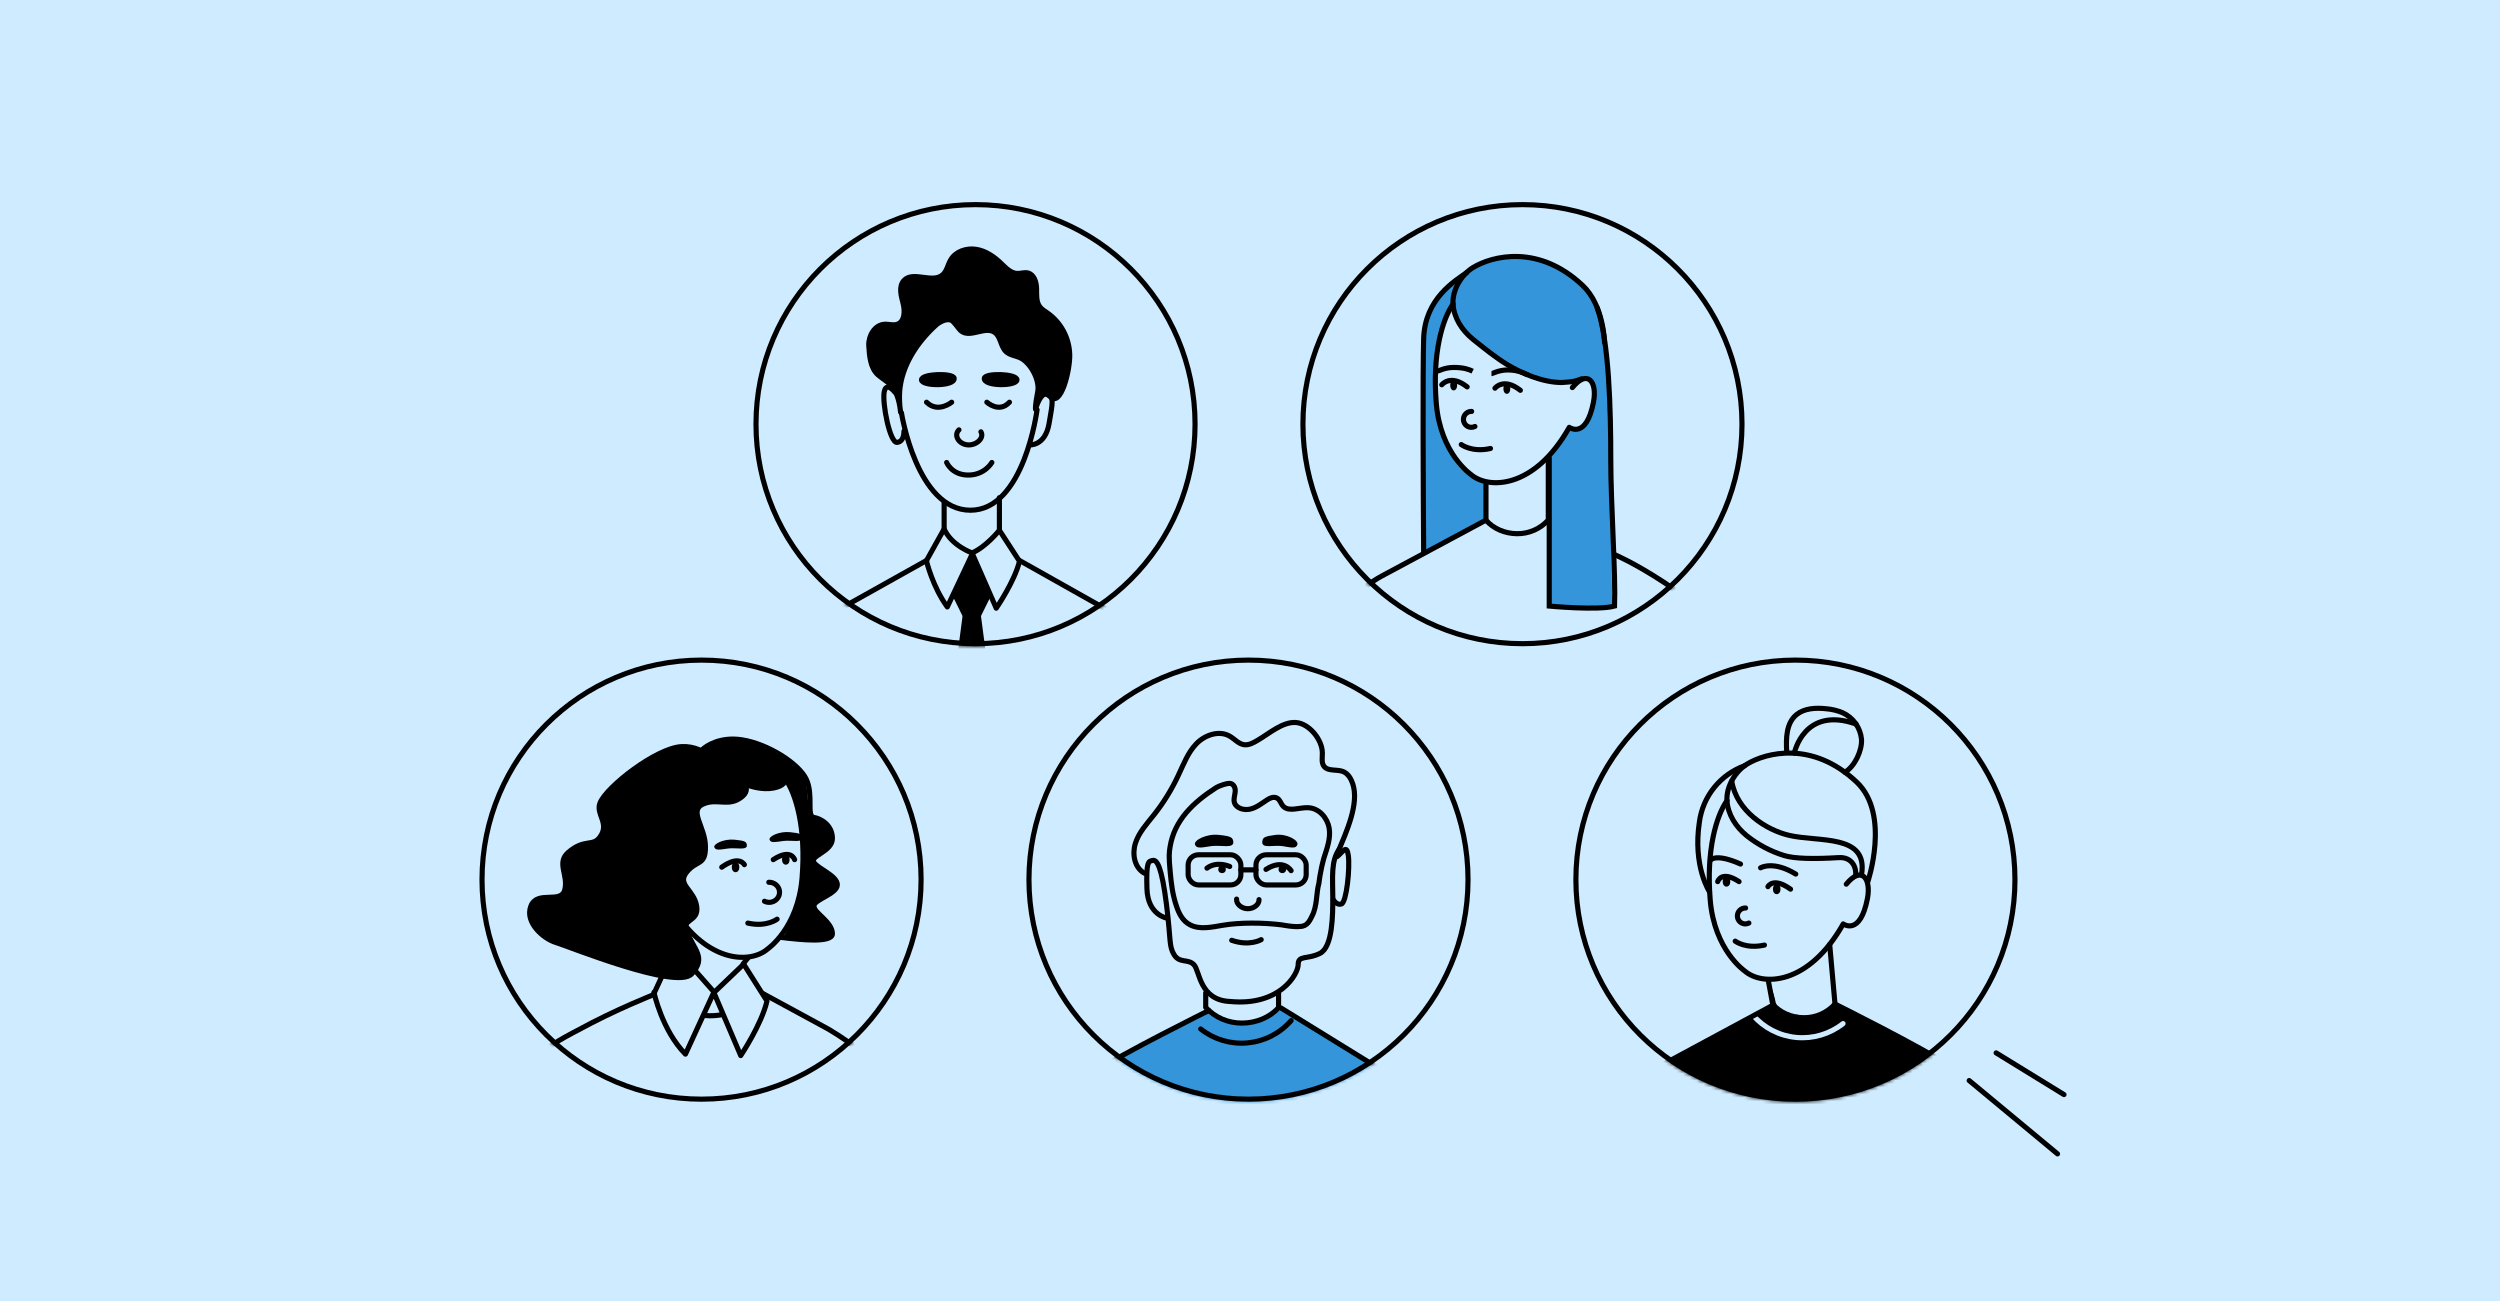 <?xml version="1.0" encoding="UTF-8"?> <svg xmlns="http://www.w3.org/2000/svg" width="730" height="380" viewBox="0 0 730 380" fill="none"> <rect width="730" height="380" fill="#CFEBFF"></rect> <mask id="mask0_714_2" style="mask-type:alpha" maskUnits="userSpaceOnUse" x="459" y="192" width="131" height="130"> <circle cx="524.263" cy="256.853" r="64.853" fill="#D9D9D9"></circle> </mask> <g mask="url(#mask0_714_2)"> <path d="M486.223 472.705C484.267 461.336 480.796 437.719 482.556 434.198C484.316 430.677 486.712 411.705 487.69 402.659C484.267 403.27 476.761 404.493 474.121 404.493C470.82 404.493 464.219 404.859 462.752 400.825C461.285 396.791 463.119 393.124 463.485 388.356C463.779 384.542 468.253 354.006 470.454 339.214L473.754 325.278C475.343 321.977 479.182 315.01 481.822 313.543C484.435 312.091 506.405 299.992 517.409 293.934C516.837 293.543 516.786 293.373 517.762 293.739L516.807 287.055C516.616 286.437 516.53 286.038 516.662 286.038L516.807 287.055C517.504 289.301 519.603 294.429 517.762 293.739C517.646 293.803 517.528 293.868 517.409 293.934C518.555 294.716 521.791 296.382 523.027 296.382C523.503 296.382 523.897 296.397 524.222 296.422C524.43 296.212 524.841 296.172 525.211 296.572C525.858 296.754 525.652 297 525.498 297C525.409 296.822 525.311 296.681 525.211 296.572C524.992 296.511 524.674 296.456 524.222 296.422C523.87 296.777 524.103 297.618 526.115 297.618C530.439 297.618 529.647 297.087 532.292 295.765C535.998 293.912 534.763 293.739 535.998 293.739L545.634 298.873C555.78 303.396 576.366 313.469 577.54 317.577C579.007 322.711 586.341 346.182 586.708 351.316C587.075 356.45 590.742 379.555 590.742 385.789C590.742 392.024 590.742 397.158 587.808 398.991C584.875 400.825 580.107 403.026 575.706 403.759C572.186 404.346 569.105 405.226 568.005 405.593C568.738 409.505 570.205 417.988 570.205 420.629C570.205 423.269 568.738 426.13 568.005 427.23L563.604 428.33C565.071 433.22 568.005 443.586 568.005 445.933V465.004L486.223 472.705Z" fill="black"></path> <path d="M511.852 296.444C515.082 300.156 519.618 302.481 524.518 302.936C529.417 303.392 534.304 301.942 538.163 298.889" stroke="#CFEBFF" stroke-width="1.5" stroke-linecap="round" stroke-linejoin="round"></path> <path d="M516.295 286.038L517.621 293.216C519.725 295.691 523.211 297.176 526.735 297.176C528.446 297.19 530.14 296.84 531.706 296.151C533.272 295.461 534.674 294.448 535.819 293.176L534.265 275.77" stroke="black" stroke-width="1.5" stroke-linecap="round" stroke-linejoin="round"></path> <path d="M517.956 293.373L487.391 309.835C483.78 311.776 480.6 314.431 478.04 317.64C475.481 320.849 473.596 324.546 472.499 328.506C469.117 340.694 463.517 393.077 462.018 398.341C462.018 412.561 504.192 398.341 521.428 394.592" stroke="black" stroke-width="1.5" stroke-linecap="round" stroke-linejoin="round"></path> <path d="M535.816 293.176C535.816 293.176 560.944 305.691 569.776 311.493C569.776 311.493 575.37 315.166 577.38 318.067C580.766 322.953 591.088 366.171 590.875 384.537C590.875 391.839 592.172 398.819 581.301 402.23C570.429 405.641 547.375 410.344 537.147 412.943C526.92 415.542 523.024 411.804 523.024 411.804C523.024 411.804 524.94 405.492 521.836 402.492C518.732 399.492 516.207 399.304 516.207 399.304C521.563 390.864 544.414 384.316 550.399 382.856" stroke="black" stroke-width="1.5" stroke-linecap="round" stroke-linejoin="round"></path> <path d="M509.71 265.138C509.099 265.12 508.506 265.344 508.058 265.76C507.611 266.176 507.345 266.751 507.319 267.362C507.292 267.972 507.507 268.569 507.916 269.022C508.325 269.476 508.897 269.75 509.507 269.786C509.91 269.803 510.31 269.716 510.67 269.534" stroke="black" stroke-width="1.5" stroke-linecap="round" stroke-linejoin="round"></path> <path d="M501.566 257.433C501.566 257.433 502.558 253.992 507.801 257.433" stroke="black" stroke-width="1.5" stroke-linecap="round" stroke-linejoin="round"></path> <path d="M499.424 251.198C499.424 251.198 500.824 248.998 508.225 252.298" stroke="black" stroke-width="1.5" stroke-linecap="round" stroke-linejoin="round"></path> <path d="M516.236 258.899C516.236 258.899 517.703 255.965 522.838 259.633" stroke="black" stroke-width="1.5" stroke-linecap="round" stroke-linejoin="round"></path> <path d="M514.094 253.399C514.094 253.399 517.761 251.198 524.362 255.232" stroke="black" stroke-width="1.5" stroke-linecap="round" stroke-linejoin="round"></path> <path d="M521.719 219.51C521.501 215.604 521.531 211.094 524.654 208.619C526.932 206.797 530.204 206.639 533.179 206.951C534.836 207.074 536.462 207.462 537.996 208.099C539.521 208.784 540.839 209.86 541.815 211.218C542.791 212.576 543.392 214.168 543.555 215.832C543.783 219.099 541.62 223.753 538.724 225.495" stroke="black" stroke-width="1.5" stroke-linecap="round" stroke-linejoin="round"></path> <path d="M541.858 255.613C542.086 253.49 540.967 250.168 536.863 250.425C529.769 250.856 524.052 250.767 520.963 249.816C517.005 248.59 513.312 246.635 510.072 244.054C506.918 241.51 504.512 237.817 504.275 233.772C504.037 229.727 506.685 225.203 510.151 223.104C515.651 219.777 529.195 216.173 542.116 228.341C552.155 237.782 545.344 257.648 545.344 257.648" stroke="black" stroke-width="1.5" stroke-linecap="round" stroke-linejoin="round"></path> <path d="M504.289 233.772C501.215 238.119 498.156 248.129 499.383 262.827C500.611 277.525 509.472 283.539 509.472 283.539C514.517 287.925 528.002 287.925 538.22 269.787C538.22 269.787 543.17 273.45 545.294 262.361C546.418 256.5 543.586 252.703 539.116 258.178" stroke="black" stroke-width="1.5" stroke-linecap="round" stroke-linejoin="round"></path> <path d="M509.458 223.588C505.963 224.853 502.882 227.051 500.549 229.944C498.216 232.838 496.72 236.315 496.225 239.999C494.245 253.013 499.196 260.434 499.196 260.434" stroke="black" stroke-width="1.5" stroke-linecap="round" stroke-linejoin="round"></path> <path d="M505.662 228.079C507.103 236.9 515.766 242.366 522.41 243.92C531.083 245.965 545.528 243.425 543.583 255.306" stroke="black" stroke-width="1.5" stroke-linecap="round" stroke-linejoin="round"></path> <path d="M523.945 219.901C523.945 219.901 526.732 206.04 541.98 211.426" stroke="black" stroke-width="1.5" stroke-linecap="round" stroke-linejoin="round"></path> <path d="M506.682 274.816C506.682 274.816 509.795 277.198 515.216 275.96" stroke="black" stroke-width="1.5" stroke-linecap="round" stroke-linejoin="round"></path> <ellipse cx="504.133" cy="257.433" rx="1.1" ry="1.467" fill="black"></ellipse> <ellipse cx="518.801" cy="259.633" rx="1.1" ry="1.467" fill="black"></ellipse> </g> <circle cx="524.263" cy="256.853" r="64.103" stroke="black" stroke-width="1.5"></circle> <mask id="mask1_714_2" style="mask-type:alpha" maskUnits="userSpaceOnUse" x="299" y="192" width="131" height="130"> <circle cx="364.558" cy="256.853" r="64.853" fill="#D9D9D9"></circle> </mask> <g mask="url(#mask1_714_2)"> <path d="M312.043 318.491C314.866 314.064 340.44 300.882 352.875 294.844C353.715 296.018 356.605 298.467 361.444 298.869C366.283 299.272 372.366 295.851 373.542 294.341C383.624 299.708 401.973 311.447 404.795 313.46C408.324 315.976 413.365 322.013 415.381 326.541C416.994 330.164 425.048 344.079 422.481 419.259C417.346 424.394 406.967 457.328 404.144 458.133C401.321 458.938 400.844 437.963 399.377 433.562L400.11 419.259L379.591 427.327L355.369 430.628L331.531 426.227L332.631 438.696L335.565 448.965H330.064C327.497 451.165 327.497 453.366 327.497 453.366C327.497 453.366 328.23 460.7 324.93 459.6L316.862 455.199C310.627 448.231 305.021 430.155 303.293 424.394C301.092 417.059 298.158 402.53 298.158 394.321C298.158 363.149 308.515 324.026 312.043 318.491Z" fill="#3495DB"></path> <path d="M377.008 298.009C373.766 301.736 369.214 304.07 364.297 304.527C359.38 304.985 354.476 303.53 350.603 300.464" stroke="black" stroke-width="1.5" stroke-linecap="round" stroke-linejoin="round"></path> <path d="M373.34 289.941V294.209C370.881 297.042 366.807 298.742 362.687 298.742C360.687 298.758 358.707 298.357 356.877 297.568C355.046 296.779 353.408 295.619 352.069 294.164V289.941" stroke="black" stroke-width="1.5" stroke-linecap="round" stroke-linejoin="round"></path> <path d="M374.07 294.342L401.587 311.33C405.183 313.251 408.352 315.879 410.902 319.055C413.452 322.231 415.33 325.89 416.423 329.809C419.792 341.871 422.846 358.749 422.846 367.184C422.846 378.553 421.719 410.888 422.846 418.527" stroke="black" stroke-width="1.5" stroke-linecap="round" stroke-linejoin="round"></path> <path d="M352.971 295.075C352.971 295.075 327.809 307.549 318.966 313.332C318.966 313.332 313.365 316.993 311.352 319.884C307.962 324.754 297.626 367.83 297.84 386.135C297.84 393.413 297.84 399.089 301.459 415.959C303.347 424.758 306.433 434.995 313.928 451.899C317.18 459.234 327.864 459.234 327.864 459.234C327.864 459.234 325.945 452.943 329.053 449.952C332.161 446.962 335.763 449.952 335.763 449.952C330.399 441.54 330.923 391.377 324.93 389.921" stroke="black" stroke-width="1.5" stroke-linecap="round" stroke-linejoin="round"></path> <path d="M368.266 274.378C368.266 274.378 364.907 276.399 359.657 274.567" stroke="black" stroke-width="1.5" stroke-linecap="round" stroke-linejoin="round"></path> <path d="M361.088 262.538C360.942 263.942 362.493 265.309 364.286 265.347C366.079 265.385 367.727 264.094 367.63 262.69" stroke="black" stroke-width="1.5" stroke-miterlimit="10" stroke-linecap="round" stroke-linejoin="round"></path> <path d="M334.174 254.973C331.24 253.375 330.532 249.357 331.544 246.21C332.555 243.064 334.882 240.546 336.956 237.932C339.789 234.35 342.166 230.477 344.088 226.362C345.606 223.167 346.87 219.73 349.349 217.164C351.828 214.598 356.026 213.146 359.112 214.986C360.528 215.809 361.641 217.213 363.26 217.455C364.676 217.648 366.042 216.874 367.256 216.147C370.594 214.211 374.489 210.725 378.384 210.968C382.279 211.258 386.022 215.905 386.124 219.73C386.174 221.134 385.769 222.683 386.629 223.796C387.843 225.297 390.373 224.571 392.194 225.297C393.61 225.878 394.47 227.33 394.976 228.783C396.999 234.689 393.059 243.059 390.682 248.819" stroke="black" stroke-width="1.5" stroke-miterlimit="10" stroke-linecap="round" stroke-linejoin="round"></path> <path d="M385.125 257.907C384.313 260.63 384.679 264.552 383.106 267.499C382.497 268.697 381.789 270.528 379.572 270.528C377.75 270.728 375.456 270.253 374.187 270.054C368.96 269.404 362.126 269.305 356.9 270.204C353.753 270.753 350.252 271.502 347.512 270.054C345.33 268.955 344.264 266.758 343.554 264.66C342.386 261.314 341.98 257.869 341.676 254.373C341.27 250.128 341.371 248.98 341.676 247.182C342.945 239.541 348.374 234.298 355.174 229.953C355.885 229.504 358.574 228.505 359.437 228.805C360.452 229.154 360.807 230.353 360.655 231.351C360.553 232.35 360.147 233.399 360.452 234.348C360.959 236.046 363.293 236.695 365.12 236.245C366.947 235.796 368.419 234.597 369.941 233.599C370.753 233.049 371.768 232.6 372.681 232.95C373.747 233.349 373.95 234.647 374.711 235.446C376.386 237.144 379.38 235.746 381.917 235.846C385.165 235.946 387.601 238.842 388.108 241.789C388.615 244.735 387.499 247.681 386.586 250.528C385.469 254.523 385.125 257.907 385.125 257.907Z" stroke="black" stroke-width="1.5" stroke-miterlimit="10" stroke-linecap="round" stroke-linejoin="round"></path> <path d="M368.585 245.714C368.312 247.933 371.821 246.679 374.464 247.065C377.107 247.499 378.429 247.885 378.839 246.631C379.249 245.376 375.831 243.398 372.459 243.784C369.087 244.218 368.768 244.556 368.585 245.714Z" fill="black"></path> <path d="M360.124 245.714C360.423 247.933 356.595 246.679 353.711 247.065C350.828 247.499 349.386 247.885 348.939 246.631C348.492 245.376 352.22 243.398 355.899 243.784C359.578 244.17 359.926 244.556 360.124 245.714Z" fill="black"></path> <path d="M340.882 268.129C340.882 268.129 335.099 267.332 334.904 259.413C334.661 251.493 335.342 251.493 336.605 251.244C337.869 250.995 339.23 253.187 340.591 263.945C341.952 274.703 341.271 276.247 342.875 278.837C344.479 281.377 346.958 279.883 348.659 281.725C350.36 283.568 350.263 292.085 359.205 292.434" stroke="black" stroke-width="1.5" stroke-miterlimit="10" stroke-linecap="round" stroke-linejoin="round"></path> <path d="M359.077 253.016C359.077 253.016 355.367 251.296 352.434 253.497" stroke="black" stroke-width="1.5" stroke-miterlimit="10" stroke-linecap="round" stroke-linejoin="round"></path> <path d="M377.004 254.23C377.004 254.23 374.804 250.562 369.669 253.863" stroke="black" stroke-width="1.5" stroke-miterlimit="10" stroke-linecap="round" stroke-linejoin="round"></path> <path d="M391.188 247.81C388.535 251.244 389.176 256.378 389.176 261.997C389.176 267.041 389.176 276.513 385.43 278.387C381.684 280.26 379.072 278.825 379.072 281.635C379.072 284.445 373.723 293.839 359.207 292.435" stroke="black" stroke-width="1.5"></path> <path d="M390.176 250.334C392.195 248.82 393.205 246.295 393.71 249.829C394.215 253.363 393.205 263.46 391.69 263.965C390.479 264.369 389.503 263.124 389.166 262.451" stroke="black" stroke-width="1.5"></path> <rect x="346.934" y="249.6" width="15.403" height="8.802" rx="3" stroke="black" stroke-width="1.5"></rect> <rect x="366.736" y="249.6" width="14.669" height="8.802" rx="3" stroke="black" stroke-width="1.5"></rect> <path d="M362.336 254.001H366.737" stroke="black" stroke-width="1.5" stroke-linecap="round"></path> <circle cx="356.837" cy="253.862" r="1.1" fill="black"></circle> <circle cx="374.44" cy="253.862" r="1.1" fill="black"></circle> </g> <circle cx="364.558" cy="256.853" r="64.103" stroke="black" stroke-width="1.5"></circle> <mask id="mask2_714_2" style="mask-type:alpha" maskUnits="userSpaceOnUse" x="220" y="59" width="130" height="130"> <circle cx="284.853" cy="123.853" r="64.853" fill="#D9D9D9"></circle> </mask> <g mask="url(#mask2_714_2)"> <path d="M262.98 120.38C262.669 118.37 262.573 116.333 262.695 114.302C263.256 106.808 267.768 99.969 273.285 94.956C274.344 93.991 276.384 92.932 277.719 93.494C278.679 93.901 279.861 96.02 280.674 96.667C283.344 98.77 287.699 95.105 290.467 97.07C292.25 98.338 292.156 101.183 293.757 102.675C294.792 103.639 296.294 103.828 297.605 104.351C300.826 105.624 303.673 110.93 303.023 114.352C302.176 118.744 302.373 119.495 302.373 119.495C302.373 119.495 304.131 112.994 306.599 115.75C309.732 119.231 312.51 108.13 312.353 103.416C312.266 101.052 311.639 98.74 310.522 96.661C309.404 94.582 307.826 92.791 305.91 91.43C305.087 90.863 304.19 90.35 303.599 89.545C302.506 88.053 302.723 86.034 302.673 84.188C302.624 82.343 301.949 80.155 300.176 79.712C299.136 79.454 298.053 79.901 296.984 79.852C295.107 79.762 293.679 78.205 292.314 76.897C290.265 74.908 287.792 73.232 284.989 72.799C282.187 72.367 279.024 73.421 277.601 75.888C276.758 77.325 276.497 79.16 275.251 80.254C272.246 82.875 266.596 78.976 263.921 81.935C262.37 83.651 263.128 86.347 263.705 88.595C264.281 90.843 264.197 93.911 262.01 94.687C260.828 95.11 259.547 94.603 258.271 94.687C255.434 94.851 253.538 98.044 253.69 100.914C253.868 103.938 254.129 107.434 256.37 109.453C258.734 111.582 262.158 112.209 262.98 120.38Z" fill="black" stroke="black" stroke-width="1.5" stroke-linecap="round" stroke-linejoin="round"></path> <path d="M291.824 145.318V154.819C291.824 154.819 288.012 159.643 283.854 161.454C283.854 161.454 277.862 159.378 275.688 154.446" stroke="black" stroke-width="1.5" stroke-linecap="round" stroke-linejoin="round"></path> <path d="M270.553 163.88C270.553 163.88 272.316 171.32 276.611 177.226L283.939 161.702L290.9 177.591C290.9 177.591 296.274 169.781 297.691 163.88L291.829 154.854" stroke="black" stroke-width="1.5" stroke-linecap="round" stroke-linejoin="round"></path> <path d="M275.687 146.785V154.443L270.553 163.654" stroke="black" stroke-width="1.5" stroke-linecap="round" stroke-linejoin="round"></path> <path d="M280.01 125.515C278.418 127.053 279.904 129.663 282.52 129.899C285.136 130.134 287.482 127.848 286.431 126.094" stroke="black" stroke-width="1.5" stroke-linecap="round" stroke-linejoin="round"></path> <path d="M287.423 110.474C287.542 108.834 297.078 109.072 296.954 110.94C296.829 112.808 287.236 112.877 287.423 110.474Z" fill="black" stroke="black" stroke-width="1.5" stroke-linecap="round" stroke-linejoin="round"></path> <path d="M278.617 110.474C278.497 108.834 268.961 109.072 269.085 110.94C269.21 112.808 278.793 112.877 278.617 110.474Z" fill="black" stroke="black" stroke-width="1.5" stroke-linecap="round" stroke-linejoin="round"></path> <path d="M288.156 117.447C288.156 117.447 291.755 120.747 294.757 117.447" stroke="black" stroke-width="1.5" stroke-linecap="round" stroke-linejoin="round"></path> <path d="M277.887 117.447C277.887 117.447 273.889 120.747 270.553 117.447" stroke="black" stroke-width="1.5" stroke-linecap="round" stroke-linejoin="round"></path> <path d="M300.625 129.91C300.625 129.91 305.171 130.347 306.325 123.702C307.478 117.057 307.723 116.067 305.87 115.246" stroke="black" stroke-width="1.5" stroke-linecap="round" stroke-linejoin="round"></path> <path d="M297.688 163.655L328.105 180.779C331.827 182.875 334.702 186.211 336.232 190.209C342.784 207.416 348.306 224.999 352.769 242.866C361.059 276.305 364.146 282.852 361.059 287.706C357.973 292.56 352.081 288.396 333.952 292.555C332.553 292.886 331.173 293.194 329.811 293.479" stroke="black" stroke-width="1.5" stroke-linecap="round" stroke-linejoin="round"></path> <path d="M239.653 289.811C238.287 289.519 201.054 280.506 197.952 275.658C194.851 270.809 201.874 257.162 209.88 239.072C218.224 222.286 225.241 207.345 231.826 190.177C233.361 186.182 236.25 182.849 239.991 180.758L270.55 163.655" stroke="black" stroke-width="1.5" stroke-linecap="round" stroke-linejoin="round"></path> <path d="M263.217 120.513C263.217 120.513 267.674 148.986 283.365 148.986C299.055 148.986 302.824 119.647 302.824 119.647" stroke="black" stroke-width="1.5" stroke-linecap="round" stroke-linejoin="round"></path> <path d="M261.277 114.489C261.277 114.489 258.77 111.242 258.178 114.489C257.586 117.735 259.833 129.426 261.965 129.178C264.097 128.93 263.948 125.937 263.948 125.937" stroke="black" stroke-width="1.5" stroke-linecap="round" stroke-linejoin="round"></path> <path d="M276.418 135.05C276.418 135.05 277.915 138.718 282.74 138.718C287.565 138.718 289.62 135.05 289.62 135.05" stroke="black" stroke-width="1.5" stroke-linecap="round" stroke-linejoin="round"></path> <path d="M278.619 173.804L283.24 162.921L288.888 173.804L283.753 184.191L278.619 173.804Z" fill="black" stroke="black"></path> <path d="M284.26 234.068L275.688 226.609L281.739 180.525H285.773L291.824 226.609L284.26 234.068Z" fill="black" stroke="black" stroke-width="1.5"></path> </g> <circle cx="284.853" cy="123.853" r="64.103" stroke="black" stroke-width="1.5"></circle> <mask id="mask3_714_2" style="mask-type:alpha" maskUnits="userSpaceOnUse" x="140" y="192" width="130" height="130"> <circle cx="204.853" cy="256.853" r="64.853" fill="#D9D9D9"></circle> </mask> <g mask="url(#mask3_714_2)"> <path d="M221.736 290.03C218.506 293.742 213.97 296.067 209.07 296.523C204.171 296.978 199.284 295.529 195.425 292.476" stroke="black" stroke-width="1.5" stroke-linecap="round" stroke-linejoin="round"></path> <path d="M216.262 286.592L241.933 300.528C245.6 302.729 248.901 304.929 252.201 307.863C256.235 312.264 256.742 312.938 259.903 315.565C269.634 323.645 291.565 361.595 295.8 365.063C303.913 376.742 261.897 386.924 245.602 393.678" stroke="black" stroke-width="1.5" stroke-linecap="round" stroke-linejoin="round"></path> <path d="M191.323 290.259C191.323 290.259 179.954 294.661 168.586 300.895C168.586 300.895 161.984 304.195 158.254 307.215C153.028 310.047 124.315 343.957 116.217 360.443C112.922 366.959 108.615 372.603 116.778 380.552C124.94 388.502 143.391 403.102 151.346 410.036C159.3 416.971 164.463 415.393 164.463 415.393C164.463 415.393 165.602 408.896 169.726 407.62C173.849 406.343 176.187 407.315 176.187 407.315C175.216 397.365 149.063 373.845 144.381 369.841" stroke="black" stroke-width="1.5" stroke-linecap="round" stroke-linejoin="round"></path> <path d="M224.49 257.621C225.292 257.599 226.07 257.881 226.657 258.406C227.244 258.931 227.593 259.657 227.628 260.427C227.663 261.197 227.381 261.95 226.844 262.522C226.307 263.094 225.557 263.44 224.757 263.485C224.228 263.506 223.702 263.396 223.23 263.167" stroke="black" stroke-width="1.5" stroke-linecap="round" stroke-linejoin="round"></path> <path d="M232.025 251.019C232.025 251.019 231.034 247.578 225.791 251.019" stroke="black" stroke-width="1.5" stroke-linecap="round" stroke-linejoin="round"></path> <path d="M217.354 252.486C217.354 252.486 215.887 249.552 210.752 253.219" stroke="black" stroke-width="1.5" stroke-linecap="round" stroke-linejoin="round"></path> <path d="M194.47 251.765C190 246.289 187.168 250.086 188.292 255.948C190.416 267.037 195.366 263.373 195.366 263.373C205.584 281.512 219.069 281.512 224.114 277.126C224.114 277.126 232.975 271.111 234.203 256.413C235.43 241.715 232.371 231.705 229.297 227.359C229.474 228.033 229.022 229.528 225.795 230.115C222.568 230.702 219.071 229.626 217.727 229.015" stroke="black" stroke-width="1.5" stroke-linecap="round" stroke-linejoin="round"></path> <path d="M226.908 268.403C226.908 268.403 223.794 270.784 218.374 269.546" stroke="black" stroke-width="1.5" stroke-linecap="round" stroke-linejoin="round"></path> <ellipse cx="1.1" cy="1.467" rx="1.1" ry="1.467" transform="matrix(-1 0 0 1 230.555 249.552)" fill="black"></ellipse> <ellipse cx="1.1" cy="1.467" rx="1.1" ry="1.467" transform="matrix(-1 0 0 1 215.887 251.752)" fill="black"></ellipse> <path d="M190.955 289.777C190.955 289.777 193.313 300.895 200.154 307.806L208.43 289.777L216.292 308.23C216.292 308.23 222.361 299.159 223.961 292.307L217.34 281.825" fill="#CFEBFF"></path> <path d="M190.955 289.777C190.955 289.777 193.313 300.895 200.154 307.806L208.43 289.777L216.292 308.23C216.292 308.23 222.361 299.159 223.961 292.307L217.34 281.825" stroke="black" stroke-width="1.5" stroke-linecap="round" stroke-linejoin="round"></path> <path d="M218.082 246.701C218.335 248.439 215.087 247.456 212.641 247.759C210.194 248.099 208.971 248.401 208.592 247.419C208.212 246.436 211.375 244.887 214.497 245.189C217.618 245.492 217.913 245.794 218.082 246.701Z" fill="black"></path> <path d="M234.216 244.501C234.47 246.239 231.222 245.256 228.775 245.559C226.329 245.899 225.106 246.201 224.726 245.218C224.347 244.236 227.51 242.687 230.631 242.989C233.752 243.291 234.048 243.594 234.216 244.501Z" fill="black"></path> <path d="M199.394 269.722L197.193 278.524" stroke="black" stroke-width="1.5" stroke-linecap="round"></path> <path d="M218.461 279.625L216.994 281.458" stroke="black" stroke-width="1.5" stroke-linecap="round"></path> <path d="M199.024 218.013C206.359 217.646 210.393 224.09 215.16 226.815C216.872 227.793 219.561 230.336 216.627 232.683C212.96 235.617 209.819 233.241 205.992 234.516C200.491 236.35 205.992 241.117 205.992 247.352C205.992 252.902 203.425 251.019 200.491 254.686C197.557 258.354 202.692 259.821 203.425 264.588C204.159 269.356 198.968 268.116 200.491 271.923C202.692 277.424 206.359 279.624 201.958 284.392C197.557 289.159 166.019 276.324 162.351 275.224C158.684 274.124 153.183 269.356 155.017 264.588C156.85 259.821 163.85 264.09 164.918 259.821C166.019 255.42 162.351 251.922 166.019 248.819C170.786 244.785 173.053 247.352 175.186 244.418C178.12 240.384 173.917 237.817 175.186 234.516C177.02 229.749 191.689 218.38 199.024 218.013Z" fill="black" stroke="black" stroke-width="1.5" stroke-linecap="round"></path> <path d="M204.891 219.08C206.224 217.672 210.417 215.084 216.524 216.007C224.158 217.159 233.247 222.923 235.428 227.534C237.61 232.144 235.428 238.292 237.61 238.676C239.791 239.06 243.063 240.981 243.063 244.824C243.063 248.666 236.519 249.819 237.61 251.74C238.7 253.661 244.498 255.664 244.498 258.354C244.498 261.043 237.61 262.667 237.61 264.588C237.61 266.509 243.063 269.198 243.063 272.656C243.063 275.423 233.694 274.397 228.362 273.756" stroke="black" stroke-width="1.5" stroke-linecap="round"></path> <path d="M190.955 290.112L193.155 285.345" stroke="black" stroke-width="1.5" stroke-linecap="round"></path> <path d="M203.061 283.511L208.562 289.746L216.996 281.678" stroke="black" stroke-width="1.5" stroke-linecap="round"></path> </g> <circle cx="204.853" cy="256.853" r="64.103" stroke="black" stroke-width="1.5"></circle> <path d="M218.963 216.114C212.963 214.626 206.88 217.561 204.588 219.214L217.088 229.754H226.463C229.463 229.754 229.796 228.1 229.588 227.274C230.421 228.72 232.338 232.978 233.338 238.434C234.588 245.253 233.963 257.033 233.338 261.993C232.838 265.961 229.796 271.913 228.338 274.393C233.13 274.806 242.838 275.136 243.338 273.153C243.963 270.673 238.338 266.333 238.338 264.473C238.338 262.613 244.588 261.373 244.588 258.273C244.588 255.173 237.088 253.313 237.088 251.453C237.088 249.593 242.713 248.353 243.338 244.633C243.963 240.913 238.338 239.053 237.088 238.434C235.838 237.814 235.838 230.374 235.213 227.274C234.588 224.174 226.463 217.974 218.963 216.114Z" fill="black"></path> <path d="M469.596 114.047C469.596 111.084 468.779 102.115 468.371 98L459.79 111.578C460.403 111.167 461.996 110.344 463.467 110.344C465.306 110.344 465.306 115.898 465.306 118.984C465.306 122.07 462.855 123.922 461.629 125.156C460.648 126.144 458.769 125.568 457.951 125.156L451.822 133.797V177H470.822C470.414 157.25 469.596 117.009 469.596 114.047Z" fill="#3495DB"></path> <path d="M415.822 96.769C415.822 88.4 422.443 83.436 425.753 82L424.512 89.385C424.305 88.974 423.643 88.892 422.65 91.846C421.408 95.538 419.546 100.462 418.926 110.923C418.305 121.385 420.788 126.308 423.891 133.077C426.374 138.492 431.546 140.256 433.822 140.462V151.538L415.822 162V96.769Z" fill="#3495DB"></path> <mask id="mask4_714_2" style="mask-type:alpha" maskUnits="userSpaceOnUse" x="379" y="59" width="131" height="130"> <circle cx="444.558" cy="123.853" r="64.853" fill="#D9D9D9"></circle> </mask> <g mask="url(#mask4_714_2)"> <path d="M429.72 120.134C429.109 120.116 428.516 120.34 428.068 120.756C427.621 121.172 427.355 121.748 427.328 122.358C427.302 122.968 427.516 123.565 427.926 124.019C428.335 124.472 428.907 124.746 429.517 124.782C429.92 124.799 430.32 124.712 430.68 124.53" stroke="black" stroke-width="1.5" stroke-linecap="round" stroke-linejoin="round"></path> <path d="M436.529 113.353C436.529 113.353 439.032 110.107 443.941 113.971" stroke="black" stroke-width="1.5" stroke-linecap="round" stroke-linejoin="round"></path> <path d="M421 112.353C421 112.353 423.502 109.107 428.412 112.971" stroke="black" stroke-width="1.5" stroke-linecap="round" stroke-linejoin="round"></path> <path d="M433.904 141.265V151.879C436.008 154.354 439.493 155.839 443.018 155.839C444.729 155.853 446.423 155.503 447.989 154.814C449.555 154.124 450.957 153.11 452.102 151.839V134.018" stroke="black" stroke-width="1.5" stroke-linecap="round" stroke-linejoin="round"></path> <path d="M461.866 110.609C459.715 111.328 460.152 111.437 456.048 111.695C450.18 111.695 443.946 108.761 440.279 106.561C436.611 104.36 433.32 101.631 430.079 99.05C426.926 96.505 424.52 92.812 424.282 88.768C424.045 84.723 426.693 80.198 430.159 78.099C435.659 74.773 449.203 71.169 462.124 83.337C468.34 89.191 468.517 99.959 468.517 99.959" fill="#3495DB"></path> <path d="M461.866 110.609C459.715 111.328 460.152 111.437 456.048 111.695C450.18 111.695 443.946 108.761 440.279 106.561C436.611 104.36 433.32 101.631 430.079 99.05C426.926 96.505 424.52 92.812 424.282 88.768C424.045 84.723 426.693 80.198 430.159 78.099C435.659 74.773 449.203 71.169 462.124 83.337C468.34 89.191 468.517 99.959 468.517 99.959" stroke="black" stroke-width="1.5" stroke-linecap="round" stroke-linejoin="round"></path> <path d="M424.301 88.768C421.227 93.114 418.167 103.124 419.395 117.822C420.623 132.52 429.484 138.535 429.484 138.535C434.529 142.921 448.014 142.921 458.231 124.782C458.231 124.782 463.182 128.445 465.306 117.356C466.429 111.495 463.598 107.698 459.127 113.173" stroke="black" stroke-width="1.5" stroke-linecap="round" stroke-linejoin="round"></path> <path d="M433.903 151.875L403.522 168.176C399.934 170.099 396.772 172.728 394.228 175.906C391.684 179.084 389.811 182.744 388.721 186.666C385.359 198.736 380.552 215.983 379.062 221.196C377.399 227.003 373.557 236.74 372.434 244.384" stroke="black" stroke-width="1.5" stroke-linecap="round" stroke-linejoin="round"></path> <path d="M471.45 161.938C471.45 161.938 477.227 164.355 486.059 170.157C486.059 170.157 491.653 173.83 493.663 176.731C497.049 181.617 507.371 224.834 507.158 243.201C507.158 250.502 508.455 257.483 497.584 260.893C486.713 264.304 463.658 269.007 453.431 271.606C443.203 274.205 439.307 270.468 439.307 270.468C439.307 270.468 441.223 264.156 438.119 261.156C435.015 258.156 432.49 257.968 432.49 257.968C437.847 249.527 463.678 242.062 469.663 240.602C475.648 239.141 478.916 241.097 480.554 239.953C482.193 238.81 476.168 237.032 478.282 236.057C480.396 235.082 489.965 241.899 489.965 241.899" stroke="black" stroke-width="1.5" stroke-linecap="round" stroke-linejoin="round"></path> <path d="M426.691 129.812C426.691 129.812 429.805 132.194 435.226 130.956" stroke="black" stroke-width="1.5" stroke-linecap="round" stroke-linejoin="round"></path> <path d="M466.313 89.691C469.858 99.348 470.347 119.396 470.347 134.432C470.347 147.17 471.814 168.05 471.447 176.974C466.68 178.318 452.378 176.974 452.378 176.974C452.378 176.974 452.377 146.535 452.377 133.332" stroke="black" stroke-width="1.5"></path> <path d="M428.542 79.422C424.875 81.99 416.074 87.124 415.707 98.859C415.414 108.248 415.585 144.334 415.707 161.204" stroke="black" stroke-width="1.5"></path> <path d="M430.009 108.394C429.031 107.905 427.442 107.294 424.508 107.294C421.803 107.294 419.985 108.394 419.74 108.394" stroke="black" stroke-width="1.5"></path> <path d="M446.145 109.494C445.167 109.005 443.211 108.027 440.277 108.027C437.572 108.027 435.754 109.127 435.51 109.127" stroke="black" stroke-width="1.5"></path> </g> <circle cx="444.558" cy="123.853" r="64.103" stroke="black" stroke-width="1.5"></circle> <ellipse cx="440" cy="113.5" rx="1" ry="1.5" fill="black"></ellipse> <ellipse cx="424.471" cy="112.5" rx="1" ry="1.5" fill="black"></ellipse> <path d="M575 315.522L600.799 336.934" stroke="black" stroke-width="1.5" stroke-linecap="round"></path> <path d="M582.869 307.44L602.684 319.621" stroke="black" stroke-width="1.5" stroke-linecap="round"></path> </svg> 